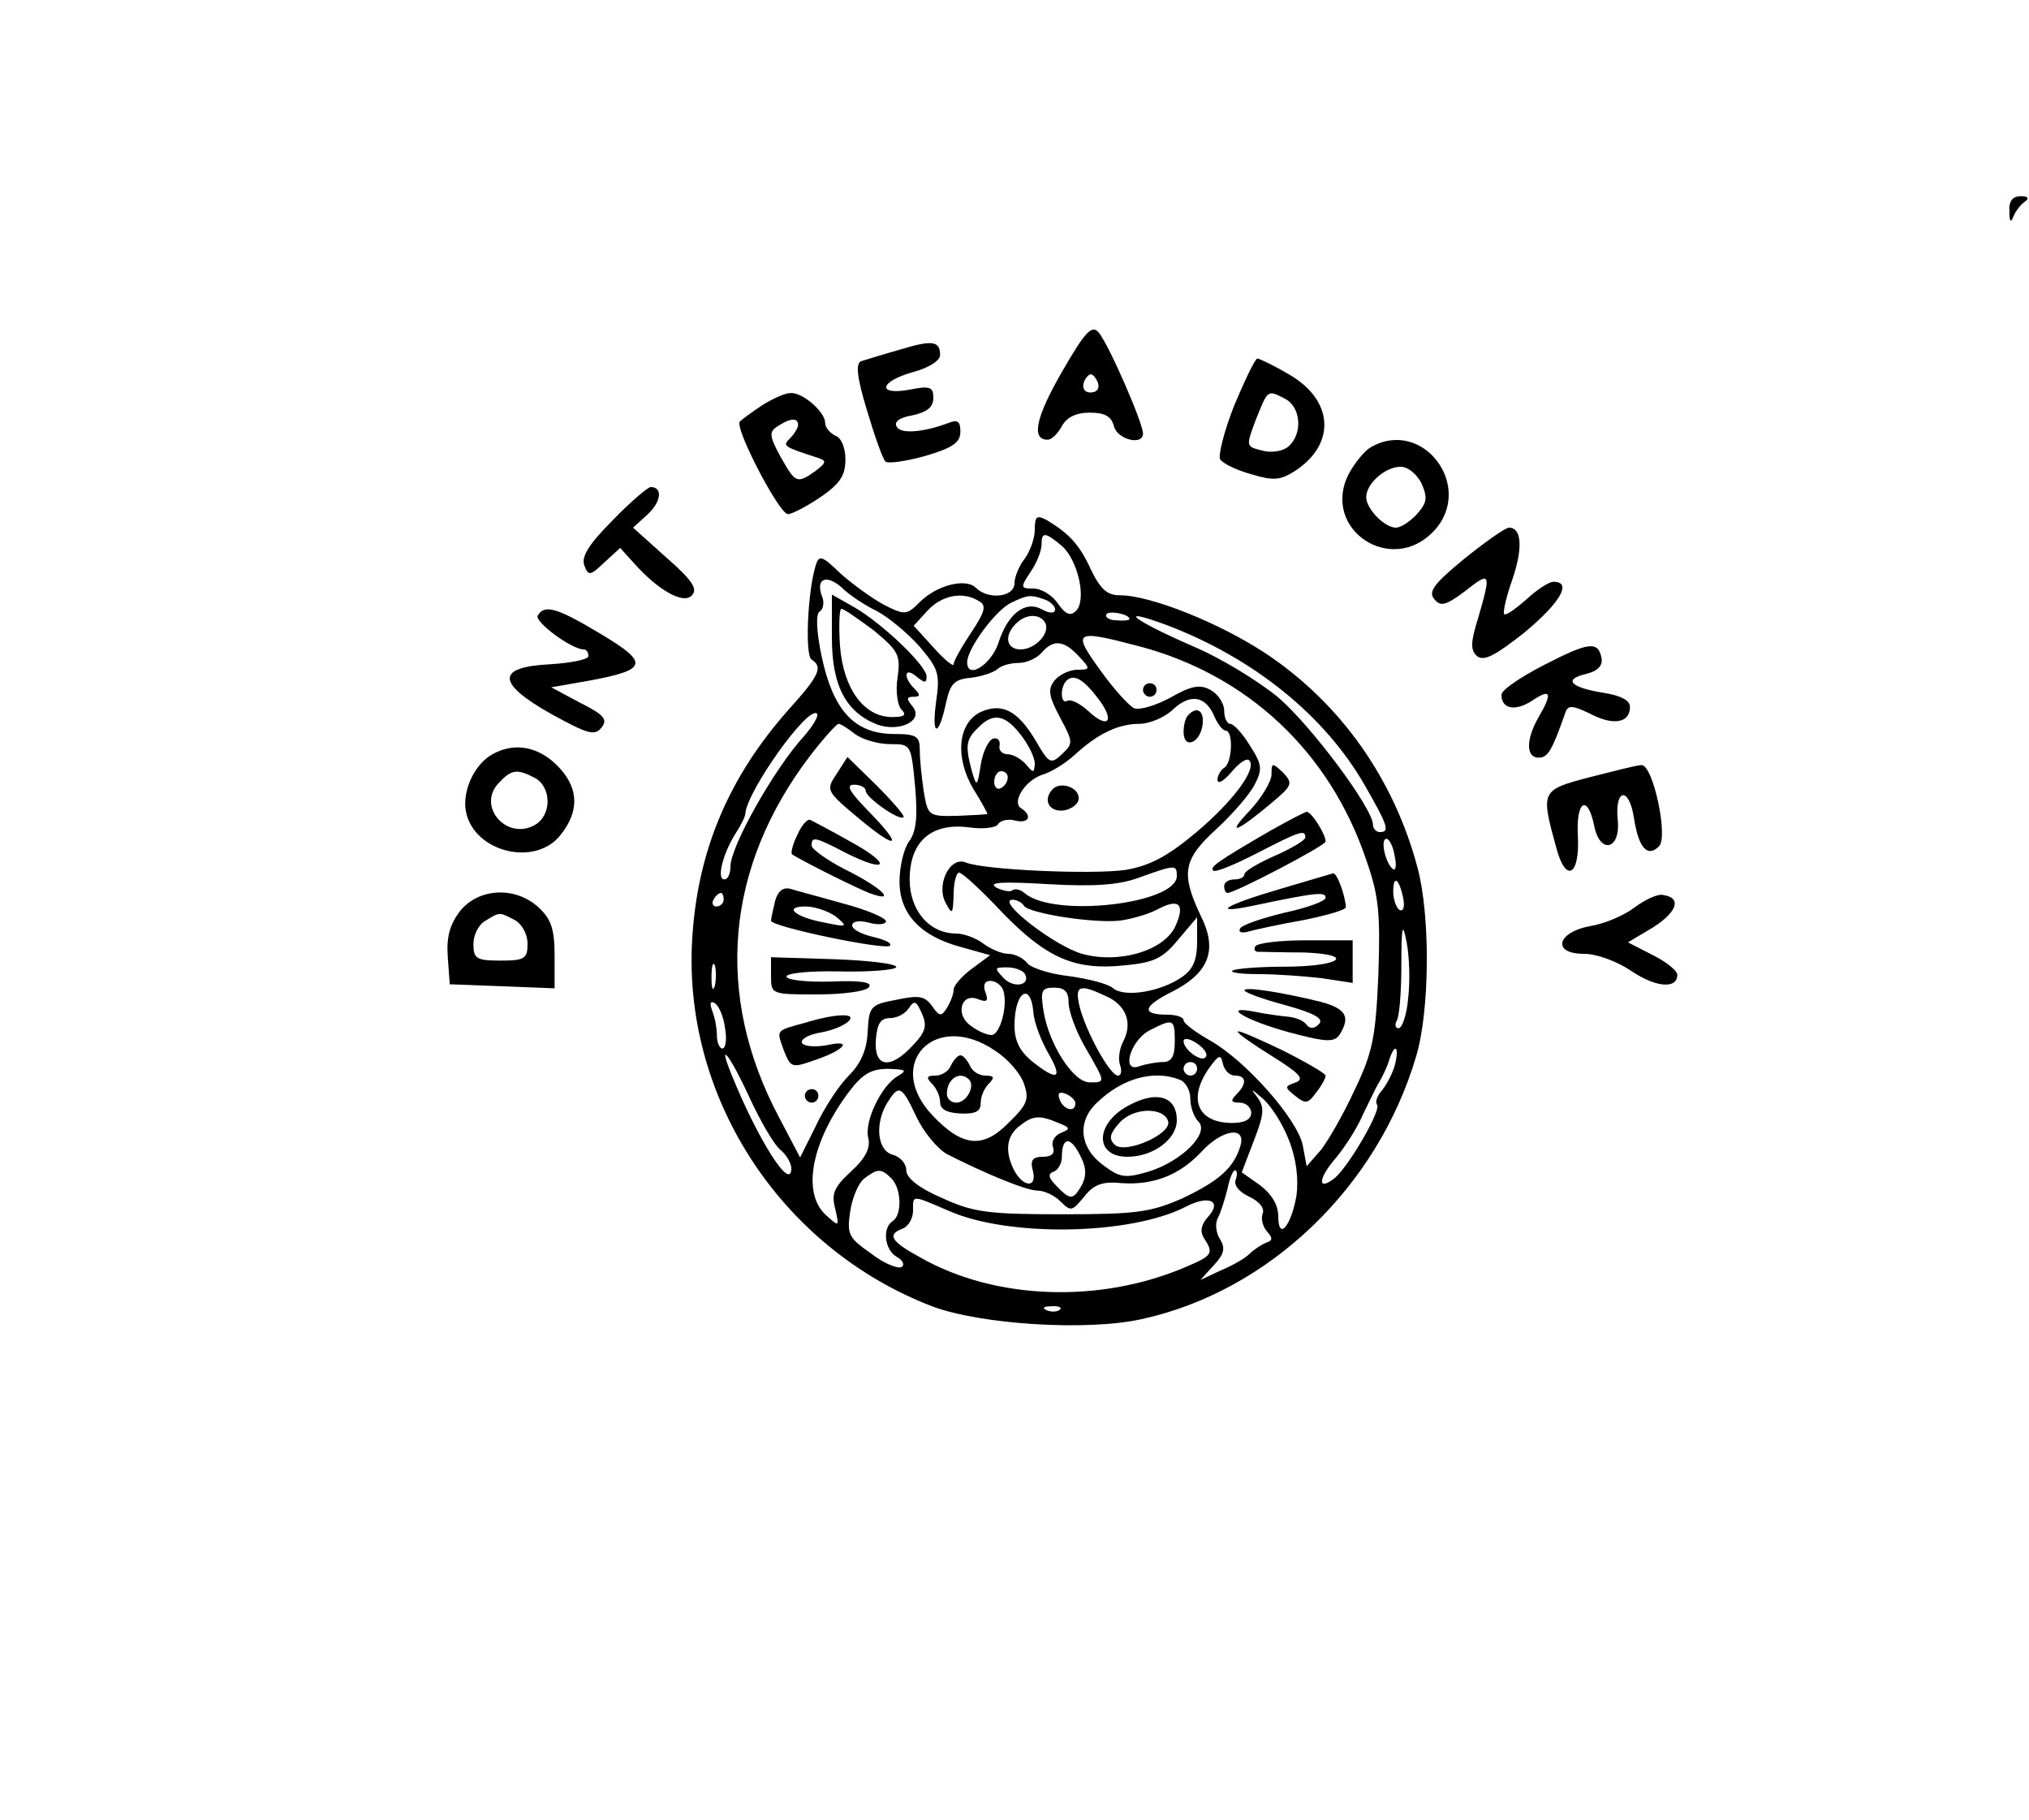 <?xml version="1.0" standalone="no"?>
<!DOCTYPE svg PUBLIC "-//W3C//DTD SVG 20010904//EN"
 "http://www.w3.org/TR/2001/REC-SVG-20010904/DTD/svg10.dtd">
<svg version="1.0" xmlns="http://www.w3.org/2000/svg"
 width="300pt" height="269pt" viewBox="0 0 300 269"
 preserveAspectRatio="xMidYMid meet">
<g transform="translate(0,269) scale(0.1,-0.1)"
fill="#000000" stroke="none">
<path d="M2971 2378 c0 -16 2 -18 6 -8 3 8 11 18 17 22 7 5 4 8 -6 8 -12 0
-18 -7 -17 -22z"/>
<path d="M1570 2140 c-38 -66 -46 -100 -21 -100 6 0 15 9 21 20 7 13 21 20 41
20 22 0 32 -5 36 -20 5 -20 43 -29 43 -11 0 16 -52 135 -66 150 -10 11 -20 0
-54 -59z m49 -29 c-15 -5 -22 6 -14 19 6 9 10 9 16 -1 5 -8 4 -15 -2 -18z"/>
<path d="M1330 2173 c-25 -7 -50 -15 -57 -17 -8 -4 -6 -24 9 -73 11 -37 23
-71 27 -75 3 -4 30 0 59 8 41 12 52 20 52 36 0 15 -4 18 -17 13 -37 -14 -71
-17 -77 -6 -5 7 4 14 23 17 22 5 31 12 31 26 0 16 -5 18 -35 12 -49 -9 -45 12
5 26 23 6 40 17 40 25 0 21 -11 23 -60 8z"/>
<path d="M1825 2091 c-15 -38 -24 -74 -21 -80 4 -6 24 -16 46 -22 33 -10 43
-9 65 5 61 40 57 105 -10 143 -22 13 -43 23 -46 23 -3 0 -18 -31 -34 -69z m76
9 c23 -13 25 -52 4 -70 -8 -7 -25 -10 -39 -6 -24 6 -24 6 -9 46 18 45 17 44
44 30z"/>
<path d="M1127 2091 c-15 -10 -30 -21 -33 -24 -9 -8 58 -137 71 -137 6 0 27
11 48 25 29 20 37 32 37 56 0 17 -6 32 -15 35 -8 4 -15 12 -15 19 0 16 -33 45
-51 44 -8 0 -26 -8 -42 -18z m53 -29 c0 -4 -5 -13 -12 -20 -11 -11 -11 -12 42
-29 12 -4 12 -7 -4 -19 -28 -20 -30 -18 -52 21 -17 31 -17 37 -4 45 18 12 30
13 30 2z"/>
<path d="M2027 2029 c-9 -5 -24 -23 -33 -40 -41 -81 63 -151 126 -84 61 65
-16 168 -93 124z m75 -54 c9 -21 8 -28 -7 -45 -10 -11 -24 -20 -31 -20 -17 0
-44 28 -44 45 0 20 28 45 51 45 11 0 24 -11 31 -25z"/>
<path d="M906 1921 c-35 -35 -47 -54 -42 -67 6 -16 9 -15 30 5 l23 21 19 -21
c37 -42 75 -63 87 -49 9 9 1 22 -38 56 l-49 44 22 20 c20 19 22 40 4 40 -4 0
-30 -22 -56 -49z"/>
<path d="M1530 1907 c0 -13 -7 -32 -15 -43 -8 -10 -15 -27 -15 -36 0 -21 -39
-25 -57 -7 -15 15 -58 4 -83 -21 -19 -19 -22 -20 -53 -4 -17 9 -46 30 -64 46
-28 27 -32 28 -37 12 -12 -39 -16 -133 -6 -139 17 -11 12 -23 -34 -74 -87 -98
-133 -205 -142 -331 -18 -237 128 -464 354 -551 72 -27 229 -37 310 -19 188
41 349 195 406 389 20 67 21 207 2 278 -35 132 -114 243 -223 316 -69 46 -172
87 -217 87 -19 0 -29 9 -43 38 -17 37 -32 53 -65 73 -15 8 -18 6 -18 -14z m40
-24 c24 -21 37 -80 21 -96 -8 -8 -15 -6 -27 11 -8 12 -24 22 -36 22 -19 0 -20
1 -4 25 9 13 16 31 16 40 0 19 5 19 30 -2z m-274 -96 c17 -9 45 -32 63 -52 29
-34 31 -41 25 -83 -7 -52 4 -52 15 0 6 27 12 34 36 36 17 2 34 8 40 13 5 5 19
9 31 9 12 0 27 7 34 15 17 20 33 19 55 -5 18 -19 17 -20 -2 -20 -11 0 -26 -7
-33 -15 -11 -13 -10 -23 7 -55 20 -37 20 -39 3 -55 -16 -15 -19 -14 -38 19
-27 46 -51 58 -83 43 -33 -17 -37 -67 -10 -113 12 -19 21 -36 21 -37 0 -1 -20
-2 -44 -3 -43 -1 -44 0 -50 35 -3 20 -6 47 -6 61 0 22 -4 25 -40 25 -57 1 -88
35 -105 114 -8 38 -9 64 -3 67 5 3 7 13 4 21 -11 27 5 35 28 15 11 -11 35 -27
52 -35z m152 14 c11 -6 8 -16 -12 -46 -14 -21 -26 -42 -26 -47 0 -4 -13 6 -29
24 l-30 33 21 23 c22 23 53 28 76 13z m96 3 c9 -3 16 -10 16 -15 0 -6 -8 -6
-19 0 -25 14 -51 -6 -65 -50 -11 -32 -46 -54 -46 -28 0 20 42 77 65 88 25 12
29 12 49 5z m126 -29 c0 -2 -9 -3 -19 -2 -11 0 -18 5 -15 9 4 6 34 0 34 -7z
m-125 -5 c9 -15 -14 -40 -36 -40 -21 0 -25 20 -7 38 15 15 35 15 43 2z m180
-4 c129 -49 234 -134 293 -237 35 -61 37 -69 22 -69 -5 0 -10 5 -10 11 0 24
-92 147 -140 188 -29 24 -86 59 -127 76 -89 39 -114 59 -38 31z m-42 -31 c161
-42 283 -156 337 -316 19 -54 21 -80 18 -170 -4 -91 -8 -114 -35 -170 -16 -35
-39 -75 -50 -89 l-21 -24 -6 32 c-9 39 -84 124 -137 154 -21 12 -39 25 -39 30
0 4 -10 8 -23 8 -40 0 -38 12 6 34 55 28 68 62 42 113 -29 62 -26 82 23 127
24 22 50 52 57 66 12 23 11 30 -7 58 -11 18 -24 32 -29 32 -5 0 -9 9 -9 20 0
10 -9 24 -20 30 -16 9 -29 6 -59 -11 -22 -12 -46 -19 -54 -16 -7 3 -30 28 -50
56 -42 58 -39 61 56 36z m-59 -78 c25 -33 15 -46 -15 -18 -12 11 -26 18 -31
15 -10 -6 -11 20 -1 30 11 10 25 2 47 -27z m171 -25 c5 -12 13 -22 17 -22 12
0 10 -48 -2 -55 -5 -3 -10 -12 -10 -18 1 -7 10 -1 21 12 11 13 22 21 26 17 12
-12 -23 -60 -79 -107 -43 -36 -69 -49 -104 -55 -51 -7 -209 0 -236 11 -24 10
-45 -35 -29 -61 9 -17 10 -15 11 14 0 17 4 32 8 32 5 0 34 -27 64 -59 65 -67
107 -86 181 -78 43 4 56 10 79 38 l28 33 0 -36 c0 -27 -6 -41 -22 -52 -31 -22
-85 -31 -102 -17 -8 7 -37 14 -65 18 -28 3 -56 12 -62 19 -6 8 -19 14 -28 14
-10 0 -26 7 -37 15 -10 8 -29 15 -40 15 -40 0 -69 34 -69 80 0 56 32 84 87 77
21 -3 41 -1 44 5 3 5 15 8 25 5 20 -5 26 7 9 18 -15 9 6 42 32 50 13 4 34 17
48 30 34 31 64 45 95 45 14 0 36 9 48 20 26 25 49 22 62 -8z m-606 -30 c-44
-48 -109 -163 -109 -193 0 -11 -4 -19 -9 -19 -12 0 -2 38 16 67 8 12 15 26 15
30 2 33 93 161 106 148 3 -3 -6 -18 -19 -33z m320 2 c12 -15 21 -34 21 -43 -1
-14 -2 -14 -13 -1 -7 8 -19 15 -27 15 -8 0 -14 6 -12 13 1 8 -3 12 -10 10 -7
-3 -15 -20 -18 -39 -5 -32 -6 -33 -13 -9 -10 37 -9 47 9 64 22 23 40 20 63
-10z m-245 1 c11 -8 34 -15 52 -15 31 0 31 0 37 -62 4 -45 2 -67 -9 -82 -8
-11 -14 -38 -14 -59 0 -48 31 -81 91 -97 l43 -12 -27 -20 c-15 -11 -27 -25
-27 -31 0 -7 -5 -19 -10 -27 -8 -13 -11 -13 -22 3 -11 15 -20 16 -53 9 -38 -7
-40 -10 -42 -46 -1 -26 -9 -47 -28 -66 -15 -15 -37 -49 -49 -75 l-23 -46 -31
59 c-96 180 -80 370 46 535 20 26 39 47 42 47 3 0 14 -7 24 -15z m226 -64 c0
-6 -4 -13 -10 -16 -5 -3 -10 1 -10 9 0 9 5 16 10 16 6 0 10 -4 10 -9z m572
-116 c3 -13 2 -22 -2 -20 -11 7 -20 45 -10 45 4 0 10 -11 12 -25z m-322 -30
c0 -41 -180 -62 -224 -26 -7 6 -15 8 -19 5 -3 -3 -14 -1 -24 4 -13 8 9 9 77 5
70 -4 106 -1 135 10 53 19 55 19 55 2z m335 -34 c2 -12 0 -19 -6 -16 -5 4 -9
16 -9 27 0 26 9 19 15 -11z m-1005 -1 c0 -5 -5 -10 -11 -10 -5 0 -7 5 -4 10 3
6 8 10 11 10 2 0 4 -4 4 -10z m444 -9 c7 -11 101 -26 141 -22 16 2 42 9 57 17
32 17 41 7 25 -27 -18 -35 -83 -54 -137 -39 -40 11 -128 79 -103 80 6 0 14 -4
17 -9z m568 -137 c-2 -24 -9 -44 -14 -44 -5 0 -6 5 -3 11 4 5 7 42 7 82 0 60
2 65 8 33 4 -21 5 -58 2 -82z m-1025 19 c-3 -10 -5 -4 -5 12 0 17 2 24 5 18 2
-7 2 -21 0 -30z m458 18 c10 -17 -15 -23 -31 -7 -14 15 -14 16 5 16 11 0 22
-4 26 -9z m-32 -24 c8 -21 -4 -67 -17 -67 -7 0 -21 6 -31 14 -23 16 -14 49 11
39 13 -5 16 -3 11 10 -4 11 -1 17 7 17 8 0 16 -6 19 -13z m97 -19 c0 -13 11
-43 25 -67 30 -52 30 -51 6 -51 -24 0 -60 56 -68 105 -5 31 -3 35 16 35 15 0
21 -6 21 -22z m54 10 c31 -13 41 -40 27 -67 -6 -11 -8 -27 -5 -35 3 -9 2 -16
-3 -16 -12 0 -48 66 -57 103 -7 30 0 33 38 15z m-106 -25 c1 -14 11 -41 22
-60 22 -38 14 -42 -24 -12 -18 15 -26 30 -26 53 0 50 24 66 28 19z m-456 -23
c3 -16 1 -30 -4 -30 -4 0 -8 9 -8 19 0 11 -3 27 -7 37 -4 11 -3 15 4 11 6 -4
13 -20 15 -37z m278 -25 c-34 -37 -58 -33 -55 8 2 24 7 32 21 32 11 0 23 7 28
15 8 12 11 10 19 -8 8 -18 6 -27 -13 -47z m387 5 c0 -22 -5 -30 -18 -30 -9 0
-25 -3 -34 -6 -28 -11 -14 38 15 53 35 18 37 17 37 -17z m-266 -13 c19 -12 38
-34 43 -49 8 -23 5 -31 -23 -58 -38 -39 -69 -35 -113 12 -71 76 5 155 93 95z
m312 -9 c-5 -10 -33 10 -33 23 0 5 9 4 19 -3 11 -7 17 -16 14 -20z m280 -10
c-3 -13 -12 -30 -19 -39 -8 -9 -11 -18 -8 -22 7 -7 -41 -90 -62 -108 -26 -21
-26 -2 1 29 14 17 32 45 40 64 9 18 19 40 24 48 5 8 12 23 15 33 8 25 15 21 9
-5z m-955 -50 c16 -35 36 -69 45 -77 9 -7 17 -20 17 -28 0 -36 -50 43 -89 140
-21 52 -1 26 27 -35z m718 32 c17 0 18 -12 2 -28 -9 -9 -8 -12 5 -12 9 0 17
-7 17 -15 0 -10 -10 -15 -28 -15 -51 0 -66 35 -35 80 15 21 18 22 21 8 2 -10
10 -18 18 -18z m-56 10 c0 -5 -4 -10 -10 -10 -5 0 -10 5 -10 10 0 6 5 10 10
10 6 0 10 -4 10 -10z m-443 -11 c-24 -14 -50 -68 -43 -92 3 -14 -4 -29 -26
-49 -25 -23 -29 -33 -23 -55 6 -27 6 -27 -14 -9 -36 33 -21 109 35 183 19 25
32 33 57 33 27 -1 29 -2 14 -11z m417 -5 c9 -3 16 -16 16 -28 0 -12 5 -27 12
-34 17 -17 -25 -59 -74 -74 -34 -10 -42 -9 -66 9 -36 26 -40 65 -10 93 37 36
84 49 122 34z m-389 -55 c11 -23 31 -47 45 -55 59 -30 118 -54 134 -54 10 0
25 -7 34 -16 15 -15 17 -15 35 7 14 18 27 23 56 20 47 -3 85 12 117 46 31 34
67 39 58 9 -10 -33 -32 -52 -87 -78 -46 -20 -67 -23 -177 -23 -110 0 -131 3
-177 24 -35 15 -53 30 -53 41 0 10 -9 20 -20 23 -23 6 -27 46 -8 77 17 27 21
26 43 -21z m235 20 c0 -14 -17 -10 -23 5 -4 10 -1 13 9 9 7 -3 14 -9 14 -14z
m316 -55 c11 -28 14 -57 11 -81 -8 -46 -27 -68 -27 -31 0 17 -10 33 -27 46
l-27 19 18 47 c15 39 16 49 5 64 -11 14 -9 13 8 -2 12 -10 30 -38 39 -62z
m-341 26 c18 -7 18 -9 3 -15 -9 -4 -14 -13 -11 -21 3 -9 -2 -14 -15 -14 -15 0
-19 -5 -15 -20 7 -26 -13 -26 -27 -1 -15 29 -12 52 8 67 19 15 29 16 57 4z
m35 -91 c-13 -23 -17 -24 -38 -2 -12 12 -13 18 -4 21 6 2 12 12 12 21 0 30 12
32 26 5 10 -18 11 -31 4 -45z m-282 9 c15 -15 16 -54 2 -63 -16 -10 -12 -43 6
-53 9 -5 12 -12 7 -15 -5 -3 -26 5 -45 20 -33 23 -36 28 -31 62 3 20 12 42 21
49 20 15 25 15 40 0z m509 -2 c-3 -8 5 -18 20 -25 15 -7 23 -17 20 -25 -3 -7
0 -19 6 -26 9 -10 9 -14 -1 -17 -7 -3 -18 -10 -25 -17 -6 -6 -25 -17 -42 -24
l-30 -14 20 22 c15 16 17 25 9 38 -6 9 -8 24 -3 32 4 8 10 27 14 43 3 15 8 27
11 27 3 0 4 -6 1 -14z m-424 -46 c88 -39 268 -36 350 6 34 18 55 9 33 -15 -10
-11 -12 -21 -6 -31 15 -23 13 -26 -27 -43 -126 -54 -281 -49 -392 14 -44 24
-50 34 -26 43 8 3 15 15 15 26 0 24 -3 24 53 0z m164 -146 c-3 -3 -12 -4 -19
-1 -8 3 -5 6 6 6 11 1 17 -2 13 -5z"/>
<path d="M1230 1747 c0 -71 21 -110 67 -128 33 -12 70 6 52 27 -9 11 -9 14 2
14 10 0 10 3 1 12 -17 17 -15 33 3 18 12 -10 15 -10 15 0 0 16 -66 79 -108
103 l-32 18 0 -64z m62 11 c36 -30 40 -36 35 -70 -3 -20 0 -41 6 -47 8 -8 4
-11 -14 -11 -41 0 -72 41 -77 105 -2 30 -1 55 2 55 4 0 25 -15 48 -32z"/>
<path d="M1690 1670 c0 -5 5 -10 10 -10 6 0 10 5 10 10 0 6 -4 10 -10 10 -5 0
-10 -4 -10 -10z"/>
<path d="M1880 1545 c0 -10 -15 -35 -32 -53 -37 -39 -19 -32 32 11 31 26 32
29 17 45 -16 15 -17 15 -17 -3z"/>
<path d="M1880 1463 c-81 -47 -92 -55 -86 -60 3 -3 32 9 65 26 64 33 71 35 71
23 0 -4 -20 -16 -45 -27 -25 -11 -45 -23 -45 -27 0 -5 -7 -8 -15 -8 -8 0 -15
-4 -15 -10 0 -5 2 -10 5 -10 11 0 145 70 145 76 0 11 -21 44 -28 44 -4 -1 -27
-13 -52 -27z"/>
<path d="M1893 1376 c-82 -24 -104 -38 -41 -25 95 20 108 21 108 12 0 -5 -27
-15 -60 -22 -33 -8 -63 -18 -66 -23 -4 -6 2 -8 12 -5 11 3 47 11 82 17 34 7
62 15 62 19 -1 17 -13 51 -19 50 -3 -1 -38 -11 -78 -23z"/>
<path d="M1856 1291 c-3 -5 0 -9 7 -8 6 0 36 -1 65 -1 79 -3 53 -21 -29 -21
-39 0 -74 -3 -77 -6 -3 -3 15 -5 40 -5 25 0 66 -3 92 -6 l46 -7 0 32 0 31 -69
0 c-39 0 -72 -4 -75 -9z"/>
<path d="M1840 1226 c0 -3 27 -13 61 -22 43 -12 57 -20 49 -28 -7 -7 -13 -7
-18 -1 -4 6 -16 11 -27 12 -11 1 -33 4 -48 7 -54 11 -17 -12 49 -30 56 -15 67
-15 75 -3 16 26 9 38 -28 48 -57 14 -113 23 -113 17z"/>
<path d="M1830 1165 c0 -3 23 -19 52 -37 40 -25 47 -33 34 -38 -17 -6 -17 -7
-1 -20 15 -12 19 -12 31 5 8 10 14 21 14 25 0 3 -29 20 -65 38 -36 17 -65 30
-65 27z"/>
<path d="M1757 1633 c-4 -3 -7 -15 -7 -25 0 -26 24 -17 28 10 3 21 -8 29 -21
15z"/>
<path d="M1557 1524 c-16 -16 -6 -35 16 -32 12 2 22 10 22 18 0 16 -26 25 -38
14z"/>
<path d="M1237 1546 c-16 -24 -16 -25 33 -66 59 -49 66 -42 13 12 -27 28 -33
38 -20 38 9 0 17 -4 17 -9 0 -10 50 -45 56 -39 2 2 -16 23 -40 47 l-43 42 -16
-25z"/>
<path d="M1179 1456 c-7 -14 -10 -27 -8 -29 27 -16 94 -49 114 -57 43 -16 19
8 -36 35 -27 14 -49 30 -49 35 0 14 5 13 51 -11 62 -31 68 -17 8 16 -30 17
-57 31 -61 33 -4 2 -13 -8 -19 -22z"/>
<path d="M1146 1358 c-3 -13 -6 -26 -6 -29 0 -9 169 -44 176 -37 3 4 -8 9 -25
13 -17 4 -31 11 -31 17 0 6 10 8 25 4 14 -4 25 -2 25 2 0 5 -28 17 -62 26 -35
10 -70 19 -79 22 -11 3 -19 -3 -23 -18z m90 -23 c18 -15 17 -16 -16 -9 -44 8
-63 24 -29 24 14 0 34 -7 45 -15z"/>
<path d="M1140 1248 c0 -28 0 -28 69 -28 39 0 73 5 76 11 5 7 -13 10 -56 8
-34 -1 -64 2 -66 7 -2 5 30 9 77 8 44 -1 82 2 85 6 3 5 -38 10 -90 12 l-95 3
0 -27z"/>
<path d="M1190 1178 c-44 -12 -42 -10 -31 -41 10 -25 12 -26 43 -15 46 15 61
32 21 23 -17 -3 -34 -2 -37 3 -3 6 10 13 29 16 36 7 59 27 28 25 -10 0 -34 -5
-53 -11z"/>
<path d="M1190 1070 c0 -5 5 -10 10 -10 6 0 10 5 10 10 0 6 -4 10 -10 10 -5 0
-10 -4 -10 -10z"/>
<path d="M1406 1115 c-3 -8 -13 -15 -23 -15 -13 0 -14 -3 -5 -12 7 -7 12 -19
12 -27 0 -11 10 -16 30 -17 22 -1 30 3 30 15 0 10 5 22 12 29 9 9 8 12 -5 12
-10 0 -20 7 -23 15 -4 8 -10 15 -14 15 -4 0 -10 -7 -14 -15z m27 -21 c9 -10
-4 -34 -19 -34 -8 0 -14 6 -14 13 0 22 19 35 33 21z"/>
<path d="M1671 1057 c-52 -26 -54 -77 -4 -77 38 0 73 26 73 54 0 35 -29 44
-69 23z m56 -24 c7 -19 -64 -50 -79 -35 -9 9 -7 16 7 32 20 23 65 24 72 3z"/>
<path d="M2165 1864 c-45 -37 -54 -49 -44 -60 9 -11 17 -9 45 12 38 30 39 28
20 -38 -12 -38 -12 -49 -2 -58 10 -8 27 1 70 35 53 44 71 75 43 75 -7 0 -25
-12 -40 -26 -16 -14 -30 -24 -33 -22 -2 3 3 26 12 51 16 47 14 77 -5 77 -5 0
-35 -21 -66 -46z"/>
<path d="M795 1780 c-5 -9 50 -50 68 -50 4 0 7 -4 7 -10 0 -5 -26 -10 -57 -12
-80 -4 -79 -28 3 -74 53 -29 63 -32 73 -20 10 12 5 19 -31 37 l-43 23 57 10
c86 16 88 26 16 69 -65 39 -83 44 -93 27z"/>
<path d="M2283 1707 c-35 -18 -63 -37 -63 -44 0 -21 20 -25 45 -9 28 19 31 12
10 -24 -19 -33 -19 -60 0 -60 14 0 20 11 40 68 4 10 11 9 36 -3 34 -18 59 -14
59 10 0 10 -14 17 -40 21 -49 8 -59 20 -24 28 16 4 24 12 22 23 -5 26 -19 24
-85 -10z"/>
<path d="M728 1575 c-27 -15 -45 -55 -39 -85 12 -60 103 -82 140 -34 27 34 27
67 -1 98 -29 32 -66 40 -100 21z m63 -35 c25 -14 25 -56 -1 -70 -41 -22 -84
27 -54 61 20 22 28 23 55 9z"/>
<path d="M2350 1541 c-72 -19 -72 -20 -49 -104 14 -53 35 -42 32 17 -3 52 14
63 24 16 8 -43 39 -37 35 7 -5 48 17 51 24 3 7 -44 20 -58 37 -41 14 14 -9
121 -26 120 -7 0 -41 -9 -77 -18z"/>
<path d="M680 1343 c-15 -20 -20 -38 -18 -67 l3 -41 78 -3 77 -3 0 49 c0 38
-5 53 -23 70 -34 32 -89 30 -117 -5z m81 -13 c11 -6 19 -21 19 -35 0 -22 -4
-25 -40 -25 -36 0 -40 3 -40 25 0 13 8 29 18 34 21 13 20 13 43 1z"/>
<path d="M2416 1348 c-16 -12 -45 -24 -65 -27 -49 -9 -57 -41 -9 -41 19 0 49
-11 71 -26 36 -24 67 -26 67 -5 0 6 -16 19 -36 29 l-37 19 37 22 c36 23 43 44
15 48 -8 2 -27 -7 -43 -19z"/>
</g>
</svg>
